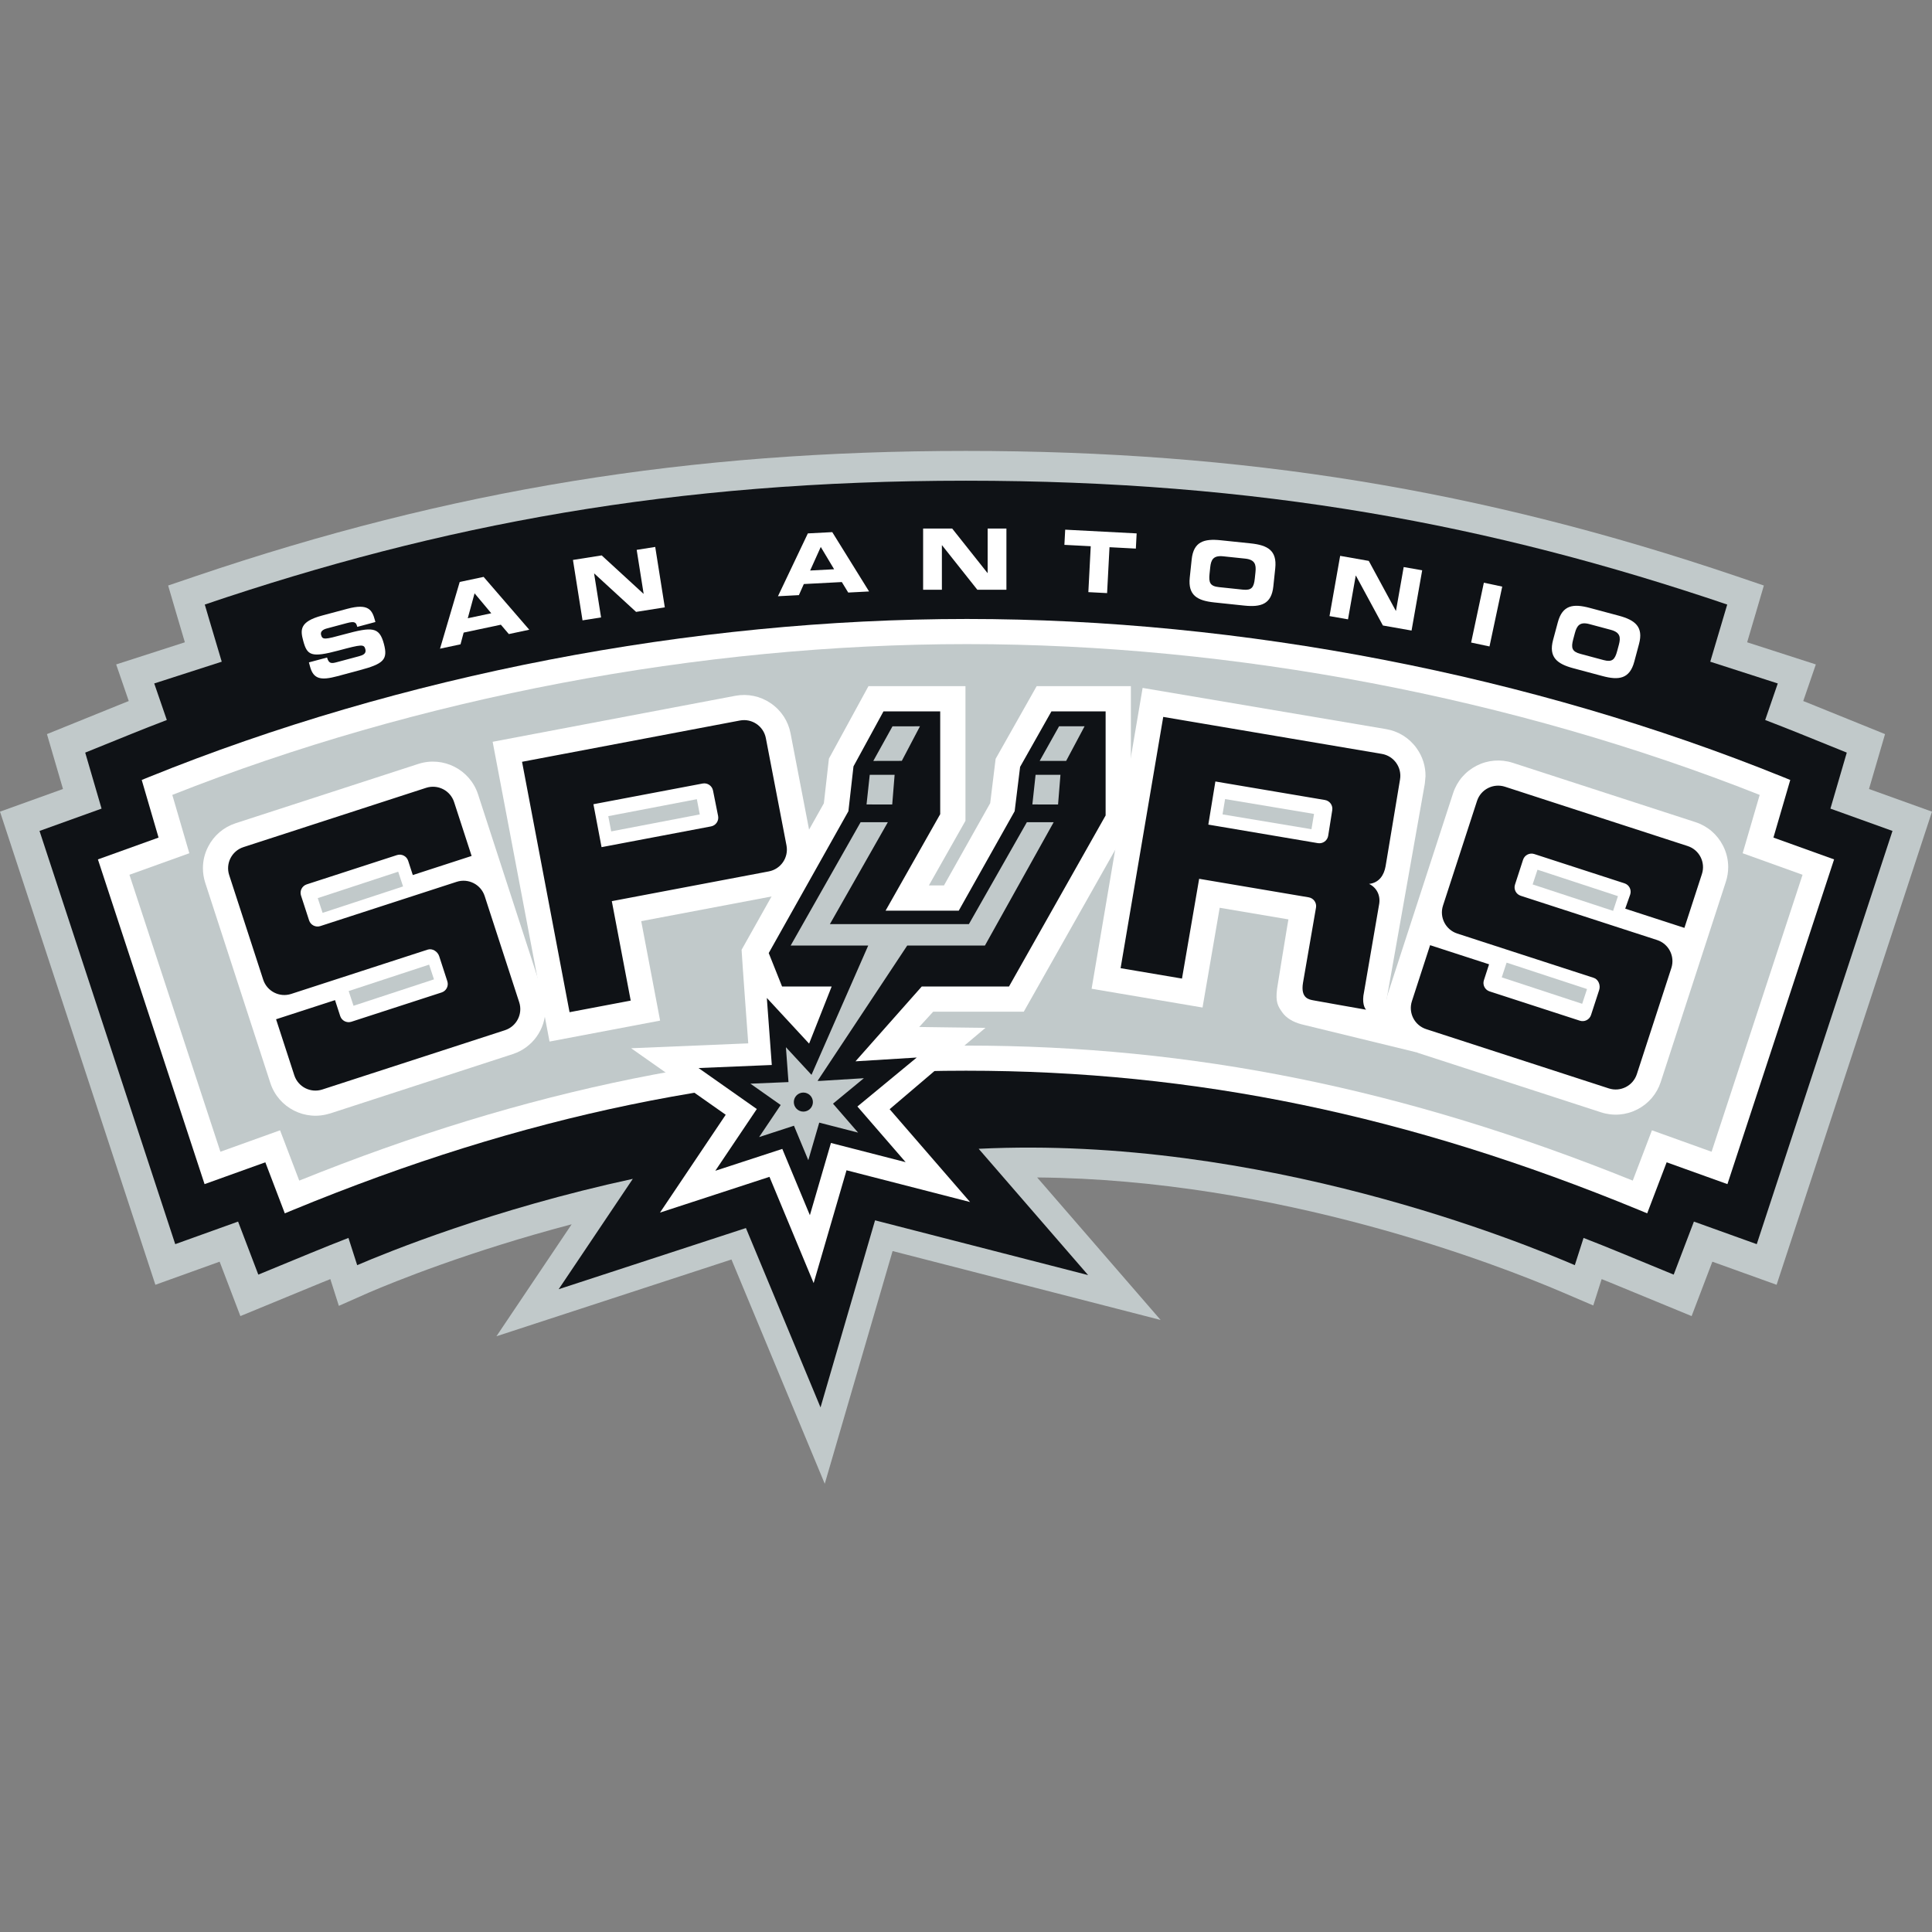 <svg width="500" height="500" viewBox="0 0 500 500" xmlns="http://www.w3.org/2000/svg" xmlns:xlink="http://www.w3.org/1999/xlink"><rect x="0" y="0" width="500" height="500" fill="#808080" stroke="none"/><title>SA</title><desc>Created with Sketch.</desc><defs/><g id="Page-1" stroke="none" stroke-width="1" fill="none" fill-rule="evenodd"><g id="SA"><g id="SASpurs_Global_pms" transform="translate(0, 116)"><path d="M483.697 88.191C485.321 82.628 487.846 73.986 487.846 73.986L469.115 66.403C468.317 66.078 467.49 65.75 466.679 65.427L469.937 55.955l-17.777-5.732C453.557 45.512 454.379 42.724 454.407 42.621l2.079-7.089L449.483 33.156C383.248 10.709 321.723.698 249.983.698c-71.716.0-133.233 10.011-199.465 32.458l-7.005 2.376 2.079 7.089C45.624 42.724 46.441 45.512 47.842 50.223L30.064 55.955l3.259 9.475C32.511 65.754 31.694 66.072 30.883 66.403L12.151 73.986S14.674 82.628 16.3 88.191C11.02 90.09.0 94.054.0 94.054L40.213 216.501S50.912 212.651 56.842 210.521C59.263 216.877 62.21 224.602 62.21 224.602l21.254-8.756C84.144 215.566 84.813 215.308 85.49 215.031L87.697 221.952l7.781-3.443C101.85 215.778 121.357 207.84 147.948 200.843c-9.444 14.057-19.471 28.981-19.471 28.981s55.358-18.08 60.827-19.866C191.275 214.701 213.445 268 213.445 268s16.057-55.091 17.556-60.228C235.464 208.923 300.363 225.604 300.363 225.604s-18.41-21.253-31.949-36.879C331.007 189.241 387.583 211.254 404.52 218.509L412.335 221.855 414.506 215.031C415.185 215.308 415.855 215.566 416.537 215.846l21.254 8.756S440.737 216.877 443.156 210.521C449.088 212.651 459.784 216.501 459.784 216.501L5e2 94.054S488.977 90.09 483.697 88.191" id="Fill-1" fill="#c1c9ca"/><path d="M473.712 93.27C473.873 92.724 477.945 78.775 477.945 78.775L466.043 73.961C462.996 72.725 459.917 71.521 456.829 70.337L460.083 60.878 442.613 55.248C445.34 46.121 447.002 40.457 447.002 40.457 385.963 19.767 325.698 8.406 249.983 8.406c-75.71.0-135.946 11.361-196.986 32.051.0.0 1.66 5.67 4.388 14.791L39.916 60.878l3.256 9.459C40.078 71.521 37.001 72.725 33.95 73.961L22.053 78.775s4.073 13.95 4.232 14.494C25.319 93.615 10.228 99.046 10.228 99.046L45.35 205.987S60.939 200.382 61.616 200.144L66.85 213.871 80.35 208.308C83.641 206.948 86.913 205.646 90.179 204.372 91.375 208.141 92.171 210.626 92.438 211.423 100.117 208.134 127.487 196.939 163.77 189.085 155.456 201.461 144.583 217.647 144.583 217.647s47.713-15.584 48.46-15.829C193.41 202.699 212.351 248.235 212.351 248.235s13.833-47.457 14.112-48.415C227.656 200.125 281.6 213.993 281.6 213.993s-17.713-20.45-28.32-32.687C326.682 177.747 394.587 205.868 407.561 211.423 407.825 210.626 408.623 208.141 409.822 204.372 413.086 205.646 416.359 206.948 419.65 208.308L433.15 213.871 438.383 200.144C439.062 200.382 454.645 205.987 454.645 205.987L489.773 99.046S474.679 93.615 473.712 93.27" id="Fill-2" fill="#0f1216"/><path d="M38.48 85.122S37.58 85.489 36.678 85.852C37.526 88.756 41.036 100.766 41.036 100.766S28.41 105.307 25.339 106.413c1.247 3.788 26.288 80.038 27.602 84.039C56.14 189.306 68.669 184.803 68.669 184.803s3.897 10.215 5.038 13.21C74.73 197.59 75.752 197.167 75.752 197.167 135.46 172.563 190.831 161.098 250 161.098c59.167.0 114.535 11.465 174.248 36.069.0.0 1.025.423 2.044.846C427.433 195.018 431.329 184.803 431.329 184.803S443.859 189.306 447.058 190.451C448.373 186.451 473.415 110.201 474.661 106.413c-3.071-1.106-15.698-5.647-15.698-5.647S462.472 88.756 463.319 85.852C462.417 85.489 461.516 85.122 461.516 85.122c-65.171-26.398-140.193-40.933-211.244-40.933-71.401.0-146.616 14.535-211.791 40.933" id="Fill-3" fill="#fff"/><path d="M442.958 182.069C438.462 180.455 427.521 176.521 427.521 176.521S424.033 185.663 422.556 189.539C363.631 165.775 308.657 154.595 250 154.595c-58.658.0-113.631 11.18-172.558 34.945C75.965 185.663 72.479 176.521 72.479 176.521S61.538 180.455 57.04 182.069c-2.374-7.221-21.294-64.828-23.542-71.678 4.425-1.595 15.5-5.574 15.5-5.574s-3.167-10.849-4.406-15.095C108.158 64.555 181.016 50.693 250.271 50.693c68.913.0 141.579 13.862 205.135 39.028C454.169 93.967 451 104.817 451 104.817S462.076 108.796 466.499 110.391C464.253 117.24 445.332 174.848 442.958 182.069" id="Fill-4" fill="#c1c9ca"/><path d="M339.407 98.598l-23.018-3.837L317.052 90.801l23.016 3.838L339.407 98.598zm19.421 44.178L368.745 86.795C368.749 86.789 368.921 84.868 368.921 84.868 368.948 82.289 368.163 79.805 366.645 77.674 364.751 75.004 361.928 73.234 358.697 72.691l-62.987-10.657L291.323 87.891S282.925 137.418 282.506 139.888C286.037 140.488 307.691 144.151 311.213 144.747 311.839 141.11 315.656 118.93 315.656 118.93L333.441 121.938 333.069 124.118S330.625 138.965 330.502 139.924C330.056 143.409 330.762 144.412 331.781 145.908 332.821 147.432 334.599 148.487 336.769 149.072 336.513 149.018 366.527 156.325 366.527 156.325l-7.699-13.549z" id="Fill-5" fill="#fff"/><path d="M91.489 144.295 90.234 140.482l20.821-6.84 1.256 3.815-20.821 6.838zm-8.001-24.047L82.235 116.433l20.821-6.838 1.256 3.813-20.824 6.84zM140.559 141.363 123.716 89.569c-2.09-6.423-9.023-9.952-15.452-7.866L108.279 81.696 60.996 97.045C57.881 98.058 55.348 100.222 53.858 103.136 52.965 104.885 52.515 106.75 52.515 108.684 52.515 109.964 52.721 111.245 53.122 112.485l16.845 51.795C72.058 170.71 78.988 174.236 85.419 172.149 85.419 172.149 85.264 172.211 85.181 172.245 85.581 172.095 89.088 170.956 132.687 156.804 137.756 155.156 141.16 150.472 141.16 145.147c0-1.282-.202-2.555-.602-3.784z" id="Fill-6" fill="#fff"/><path d="M158.179 99.163 157.421 95.218l22.923-4.391.756 3.942-22.921 4.395zm51.763 2.426C209.949 101.625 204.6 73.819 204.6 73.819 203.992 70.609 202.166 67.833 199.46 65.991 196.752 64.149 193.49 63.465 190.269 64.077c0 0-58.721 11.131-62.772 11.897C128.054 78.899 139.406 138.754 139.406 138.754L142.219 153.554S167.317 148.802 170.837 148.133C170.148 144.502 165.947 122.394 165.947 122.394L200.176 115.912c3.218-.614 6.008-2.438 7.852-5.14C209.496 108.615 210.233 106.112 210.156 103.532L209.941 101.589z" id="Fill-7" fill="#fff"/><path d="M191.922 129.809C192.006 131.81 193.648 154.022 193.648 154.022S166.897 155.138 163.341 155.285C166.244 157.329 187.814 172.498 187.814 172.498s-15.048 22.408-17.009 25.322C174.139 196.73 199.136 188.566 199.136 188.566S209.25 212.889 210.57 216.064C211.533 212.756 219.08 186.868 219.08 186.868S247.304 194.122 251.053 195.086c-2.519-2.907-20.816-24.027-20.816-24.027s22.195-18.908 24.797-21.053C251.959 149.986 237.89 149.782 237.89 149.782L241.502 145.832h23.447l27.721-49.081V61.578H268.289L257.669 80.383S256.506 89.844 256.26 91.865C255.259 93.642 246.996 108.345 244.301 113.142H240.398C244.5 105.9 249.861 96.424 249.861 96.424V61.578H224.758l-10.233 18.753s-1.075 9.501-1.309 11.564c-1.048 1.865-21.294 37.913-21.294 37.913" id="Fill-8" fill="#fff"/><polyline id="Fill-9" fill="#0f1216" points="272.106 68.111 264.003 82.465 262.592 93.94 248.125 119.679 229.186 119.679 243.324 94.706 243.324 68.111 228.641 68.111 220.881 82.337 219.567 93.94 198.946 130.652 202.398 139.3 215.237 139.3 209.394 154.087 198.455 142.263 199.74 159.618 180.785 160.408 195.862 171.016 185.121 186.997 202.458 181.335 209.598 198.493 215.046 179.799 234.377 184.767 221.896 170.362 237.255 157.689 221.401 158.669 238.555 139.3 261.132 139.3 286.134 95.037 286.134 68.111 272.106 68.111"/><path d="M417.471 119.734 396.645 112.892l1.256-3.814 20.825 6.844L417.471 119.734zM409.466 143.781 388.65 136.943 389.907 133.129 410.722 139.969 409.466 143.781zm36.445-40.923C444.422 99.938 441.889 97.776 438.774 96.765L391.51 81.421C388.394 80.412 385.067 80.673 382.148 82.16 379.231 83.645 377.066 86.179 376.056 89.292L359.209 141.085C358.806 142.333 358.604 143.612 358.604 144.884 358.604 146.794 359.058 148.685 359.948 150.432 361.435 153.352 363.968 155.512 367.083 156.523l47.263 15.342C417.46 172.881 420.785 172.617 423.706 171.131 426.622 169.649 428.793 167.115 429.802 163.999l16.846-51.792C447.053 110.959 447.256 109.677 447.256 108.404 447.256 106.497 446.805 104.602 445.911 102.858z" id="Fill-10" fill="#fff"/><polyline id="Fill-11" fill="#c1c9ca" points="274.085 71.966 269.072 80.915 275.921 80.915 280.687 71.966 274.085 71.966"/><polyline id="Fill-12" fill="#c1c9ca" points="238.085 71.966 230.977 71.971 226.011 80.929 233.387 80.912 238.085 71.966"/><path d="M207.908 171.684C206.546 171.684 205.441 170.58 205.441 169.221 205.441 167.856 206.546 166.754 207.908 166.754c1.36.0 2.471 1.102 2.471 2.467C210.379 170.58 209.267 171.684 207.908 171.684zm42.846-48.53H214.78l14.992-26.367h-7.048L204.626 128.7h20.072l-14.683 33.471L203.394 155.017 204.06 164.043 194.202 164.453 202.044 169.972 196.46 178.276 205.474 175.335 209.187 184.26 212.019 174.536 222.073 177.119 215.581 169.631 223.571 163.039 212.365 163.73H211.587l23.207-35.03h20.108L272.691 96.787H265.75L250.754 123.154z" id="Fill-13" fill="#c1c9ca"/><polyline id="Fill-14" fill="#c1c9ca" points="231.526 84.526 225.089 84.526 224.259 92.19 230.906 92.206 231.526 84.526"/><polyline id="Fill-15" fill="#c1c9ca" points="267.176 92.19 273.826 92.206 274.444 84.526 268.008 84.526 267.176 92.19"/><path d="M80.229 56.479C81.118 59.797 83.045 60.141 87.318 58.999l5.687-1.526C99.243 55.806 100.455 54.754 99.352 50.635 98.157 46.181 96.345 46.188 89.06 48.165 84.033 49.532 83.451 49.641 83.092 48.309 82.871 47.485 83.496 46.936 84.551 46.654L89.753 45.262C91.909 44.685 92.16 45.114 92.46 46.236l4.694-1.258L97.024 44.494C96.304 41.81 95.303 40.106 89.892 41.553L83.339 43.308C77.42 44.895 77.737 47.097 78.479 49.861 79.487 53.621 80.516 54.251 87.578 52.362 93.626 50.743 94.198 50.682 94.554 52.01 94.871 53.197 93.883 53.572 92.891 53.838L87.14 55.378C85.788 55.741 85.098 55.789 84.64 54.168L79.948 55.424 80.229 56.479" id="Fill-16" fill="#fff"/><path d="M122.819 37.55 127.14 42.713 121.058 44.002l1.761-6.452zm-8.944 14.328L119.182 50.75 119.994 47.716 129.624 45.674l2.062 2.422 5.288-1.124-11.814-13.672-6.187 1.31L113.875 51.879z" id="Fill-17" fill="#fff"/><polyline id="Fill-18" fill="#fff" points="150.756 44.547 155.557 43.789 153.755 32.431 153.798 32.422 164.617 42.357 172.052 41.18 169.572 25.547 164.773 26.304 166.571 37.663 166.531 37.668 155.713 27.737 148.28 28.913 150.756 44.547"/><path d="M212.413 25.55 215.871 31.323 209.666 31.649 212.413 25.55zM201.334 38.306 206.754 38.019 208.028 35.149 217.863 34.635l1.656 2.716L224.917 37.069l-9.527-15.354L209.071 22.044l-7.737 16.262z" id="Fill-19" fill="#fff"/><polyline id="Fill-20" fill="#fff" points="238.902 36.623 243.76 36.623 243.76 25.119 243.803 25.119 252.931 36.623 260.46 36.623 260.46 20.792 255.603 20.792 255.603 32.293 255.56 32.293 246.429 20.792 238.902 20.792 238.902 36.623"/><polyline id="Fill-21" fill="#fff" points="275.464 25.009 282.283 25.363 281.664 37.244 286.515 37.495 287.138 25.617 293.957 25.975 294.163 22.044 275.671 21.078 275.464 25.009"/><path d="M313.207 30.809C313.41 28.852 314.017 27.704 316.566 27.973L322.222 28.565C324.772 28.833 325.122 30.08 324.917 32.041L324.74 33.735C324.498 36.021 323.929 36.837 321.643 36.598L315.463 35.948C313.176 35.709 312.787 34.788 313.029 32.503L313.207 30.809zM307.907 33.486C307.42 38.095 309.899 39.449 314.252 39.908L321.999 40.724C326.352 41.18 329.055 40.368 329.539 35.756L330.034 31.057C330.519 26.45 328.044 25.088 323.694 24.63L315.944 23.822C311.592 23.363 308.886 24.176 308.404 28.789L307.907 33.486z" id="Fill-22" fill="#fff"/><polyline id="Fill-23" fill="#fff" points="344.076 43.445 348.862 44.285 350.864 32.962 350.904 32.97 357.893 45.879 365.31 47.185 368.061 31.591 363.275 30.751 361.278 42.079 361.231 42.07 354.239 29.16 346.831 27.855 344.076 43.445"/><polyline id="Fill-24" fill="#fff" points="380.727 50.29 385.481 51.299 388.775 35.814 384.022 34.804 380.727 50.29"/><path d="M407.591 47.796C408.102 45.893 408.879 44.855 411.351 45.52L416.848 46.993C419.321 47.655 419.475 48.939 418.967 50.84L418.523 52.488C417.929 54.702 417.237 55.424 415.017 54.83L409.012 53.22C406.795 52.629 406.554 51.658 407.148 49.441L407.591 47.796zM401.939 49.608C400.738 54.088 402.971 55.817 407.197 56.949L414.724 58.962C418.953 60.094 421.752 59.712 422.952 55.235L424.175 50.671C425.379 46.196 423.146 44.468 418.917 43.333L411.39 41.317C407.161 40.187 404.365 40.57 403.163 45.048l-1.225 4.56z" id="Fill-25" fill="#fff"/><path d="M163.228 142.955 147.4 145.956 135.106 81.152 191.483 70.469C194.606 69.873 197.614 71.925 198.206 75.046L203.544 102.8C204.137 105.921 202.087 108.929 198.964 109.519L158.336 117.219 163.228 142.955zm-7.546-39.711 28.333-5.371C185.263 97.635 186.084 96.432 185.847 95.189l-1.317-6.585C184.292 87.358 183.088 86.538 181.84 86.775l-28.263 5.357L155.682 103.244zM362.325 85.73C362.854 82.601 360.747 79.635 357.611 79.106l-56.567-9.573L290.009 134.565l15.889 2.688L310.339 111.433 330.826 114.898 338.695 116.23C339.947 116.44 340.794 117.627 340.583 118.878L337.219 138.324C336.525 142.434 338.885 142.685 339.916 142.891 341.063 143.117 353.54 145.31 353.54 145.31 353.164 144.913 352.395 143.513 353.018 140.702l3.927-22.841C357.282 115.603 356.194 113.646 354.311 112.752 356.976 112.468 358.197 110.392 358.579 108.224L358.915 106.241 362.325 85.73zM312.713 97.407l28.359 4.798C342.326 102.413 343.513 101.572 343.729 100.322L344.782 93.695C344.994 92.44 344.152 91.254 342.898 91.04l-28.359-4.794L312.713 97.407zm99.752 39.662C413.672 137.459 414.261 138.981 413.87 140.194L411.758 146.679C411.367 147.888 410.071 148.55 408.86 148.155l-23.353-7.582C384.298 140.183 383.637 138.887 384.033 137.681L385.369 133.561l-15.259-4.951L365.403 143.095C364.418 146.118 366.073 149.359 369.094 150.34l47.267 15.339C419.383 166.662 422.629 165.007 423.612 161.993L432.545 134.523C433.529 131.499 431.872 128.259 428.852 127.279l-29.824-9.681L393.559 115.823C392.348 115.427 391.686 114.131 392.082 112.925l2.086-6.424C394.562 105.29 395.858 104.633 397.07 105.025L420.419 112.603C421.631 112.995 422.292 114.294 421.896 115.505l-1.291 3.657 15.318 4.973L440.456 110.194C441.438 107.173 439.786 103.932 436.76 102.953L389.496 87.607C386.475 86.627 383.226 88.279 382.247 91.298L373.447 118.36C372.462 121.379 374.117 124.62 377.14 125.602L395.179 131.46l17.287 5.609zM93.405 135.368l-18.043 5.859C72.342 142.209 69.096 140.554 68.113 137.533l-.71-2.186-8.089-24.871C58.332 107.458 59.984 104.211 63.008 103.233L110.274 87.891C113.297 86.908 116.542 88.561 117.523 91.58l4.533 13.94-15.223 4.942L105.632 106.77C105.241 105.565 103.939 104.903 102.733 105.295L79.381 112.873C78.171 113.27 77.51 114.564 77.905 115.774L79.994 122.197C80.386 123.402 81.684 124.064 82.89 123.672l35.295-11.457C121.207 111.235 124.452 112.887 125.437 115.906L126.323 118.64l8.048 24.738C135.352 146.395 133.698 149.637 130.677 150.619L83.41 165.963C80.386 166.943 77.141 165.295 76.16 162.272L71.447 147.785l15.258-4.952L88.044 146.95C88.437 148.158 89.733 148.82 90.941 148.428L114.294 140.847C115.503 140.453 116.163 139.158 115.769 137.951L113.66 131.46C113.268 130.253 111.896 129.367 110.688 129.76L93.405 135.368z" id="Fill-26" fill="#0f1216"/></g></g></g></svg>